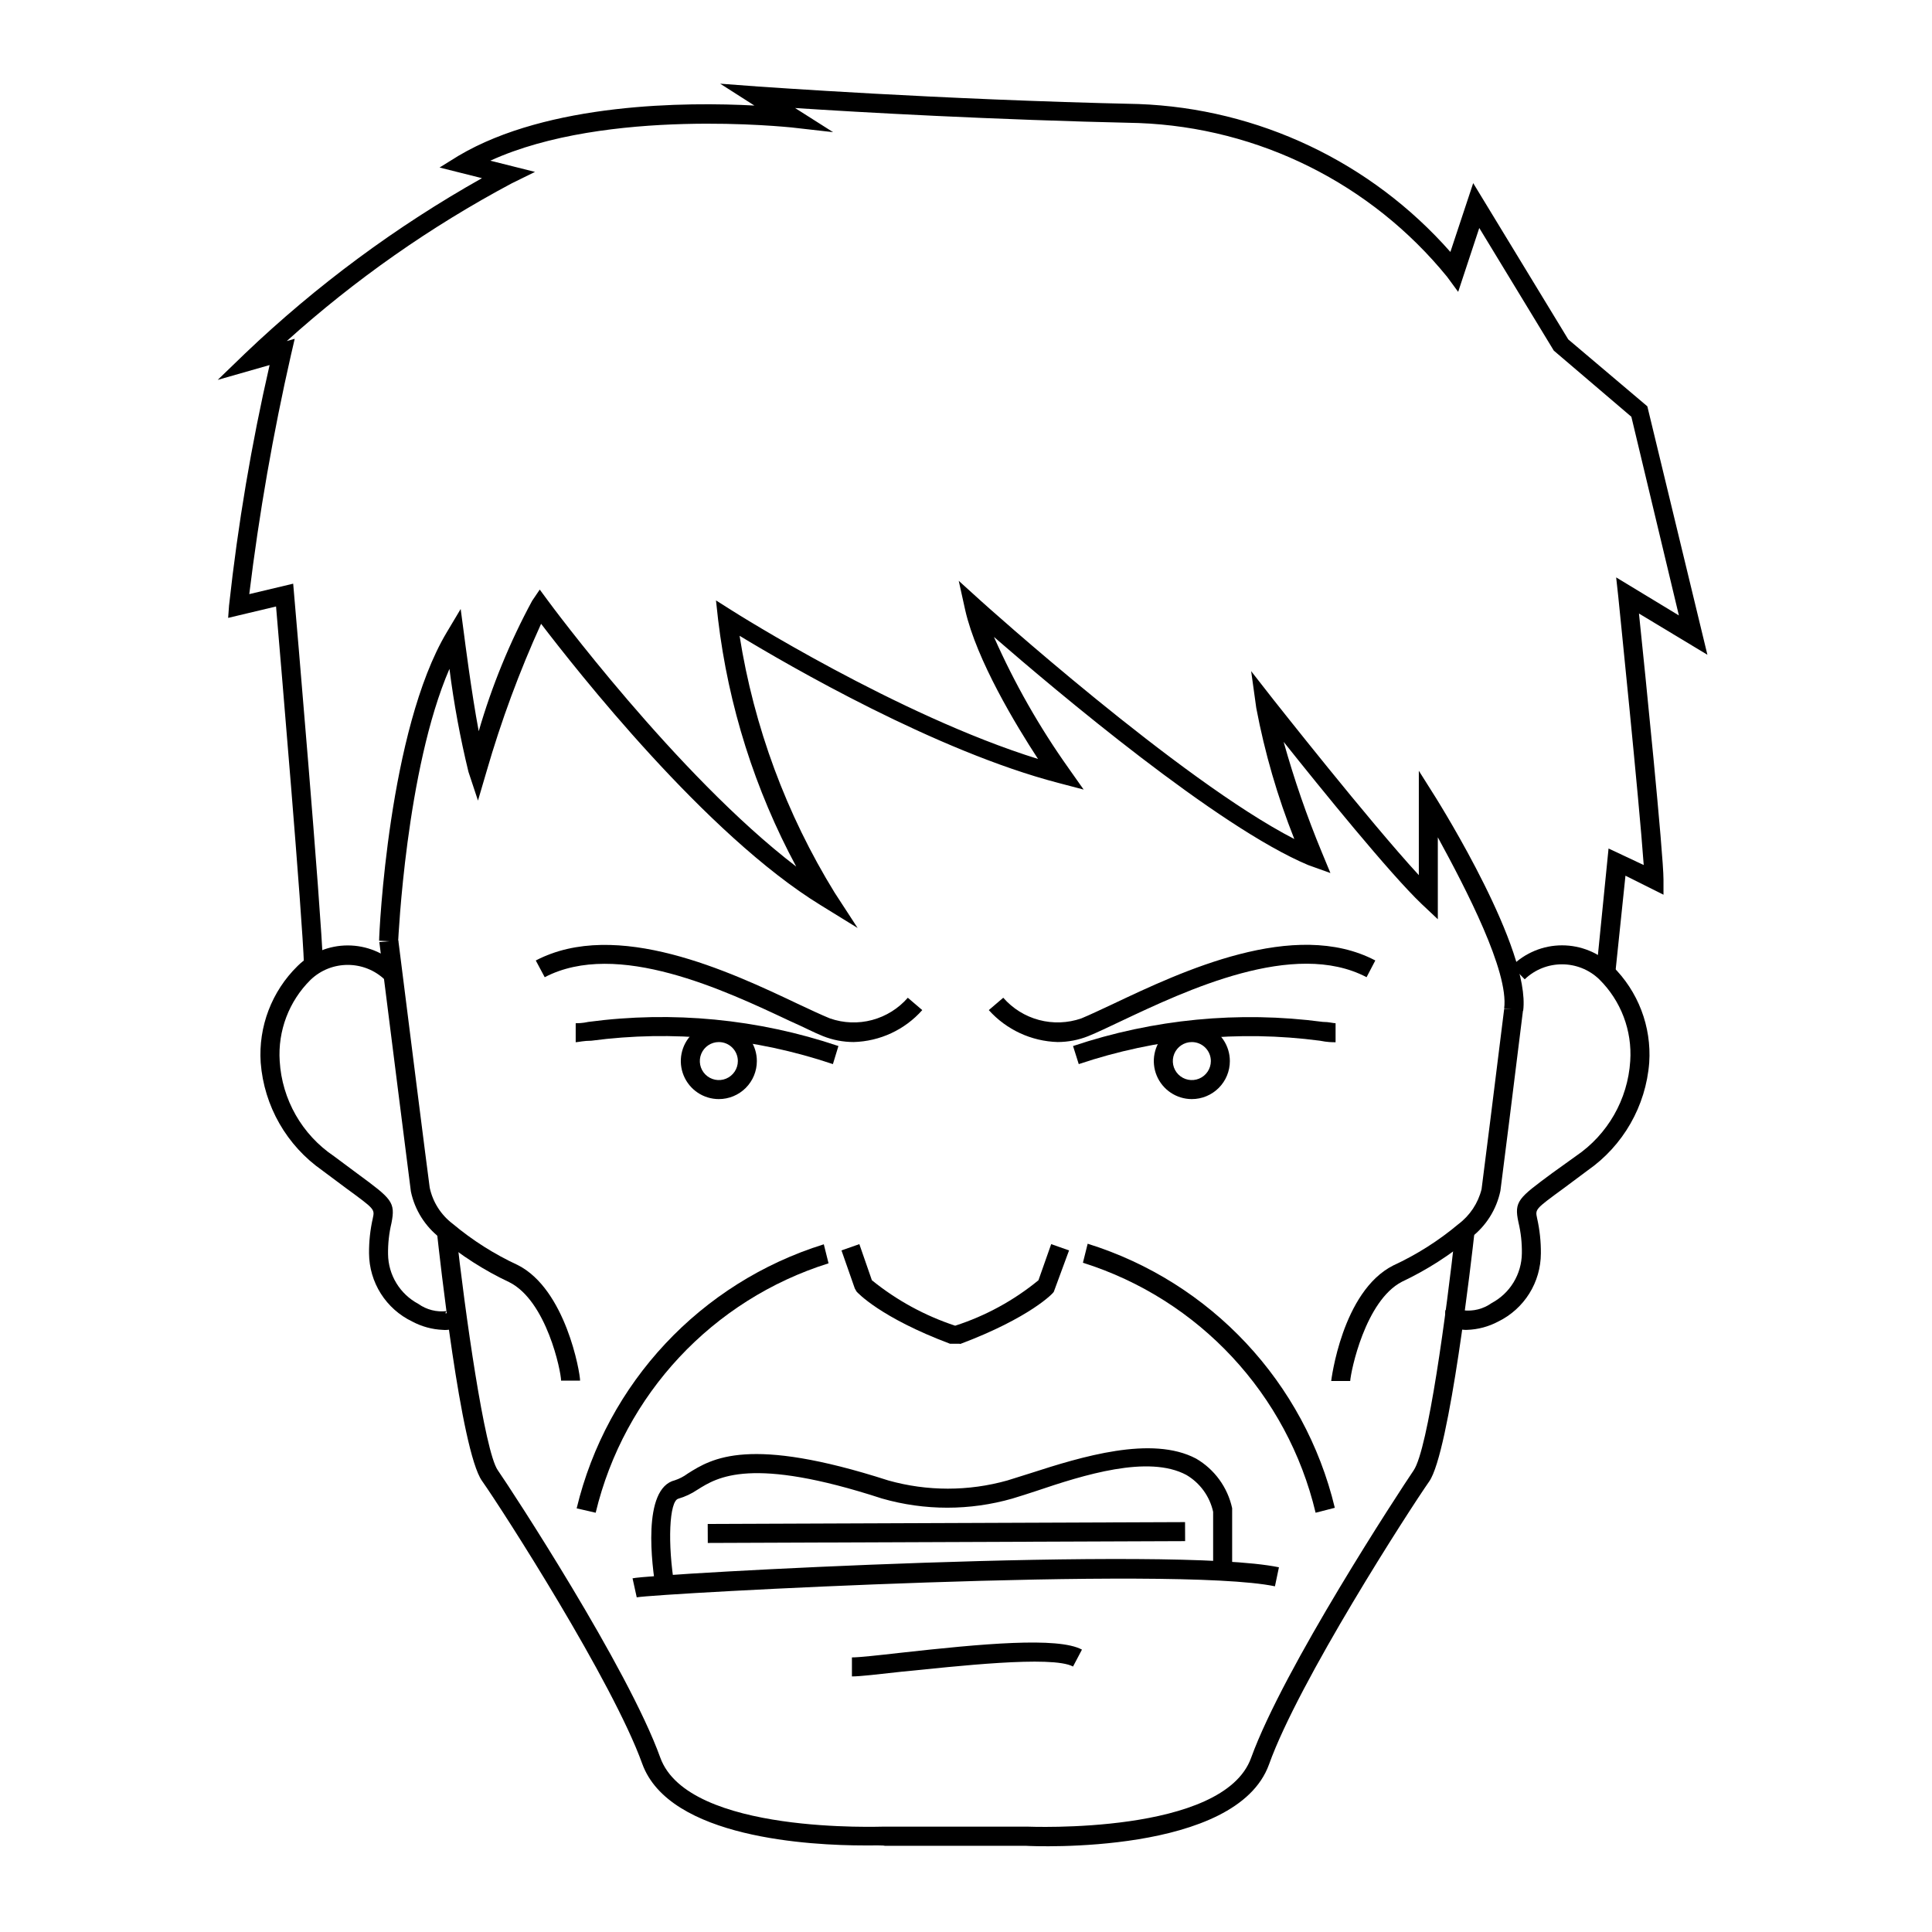 <?xml version="1.0" encoding="UTF-8"?>
<!-- Uploaded to: SVG Repo, www.svgrepo.com, Generator: SVG Repo Mixer Tools -->
<svg fill="#000000" width="800px" height="800px" version="1.1" viewBox="144 144 512 512" xmlns="http://www.w3.org/2000/svg">
 <g>
  <path d="m398.29 500.11h-2.519c-18.488-6.953-24.535-13.551-24.789-13.855l-0.453-0.805-3.527-10.078 4.734-1.664 3.324 9.574h0.004c6.566 5.32 14.043 9.398 22.066 12.043 8.047-2.598 15.531-6.68 22.07-12.043l3.375-9.574 4.734 1.664-4.031 10.934c0 0.301-6.297 6.902-24.789 13.855z"/>
  <path d="m501.82 509.98h-5.039s2.82-23.781 16.473-30.633c6.203-2.867 11.996-6.543 17.23-10.934 3.055-2.289 5.227-5.562 6.148-9.27 0.605-4.637 3.527-27.762 5.996-47.812h5.039c-2.519 20.504-5.441 43.629-6.047 48.266-1.031 4.91-3.785 9.289-7.762 12.344-5.586 4.68-11.75 8.625-18.336 11.738-9.727 5.039-13.555 23.781-13.703 26.301z"/>
  <path d="m297.73 509.88h-5.039c0-2.418-3.828-21.16-13.754-26.098-6.594-3.106-12.758-7.051-18.34-11.738-3.949-3.051-6.684-7.406-7.707-12.293-0.805-6.195-5.742-45.344-8.363-66.102l5.039-0.402c2.57 20.504 7.508 59.551 8.312 65.496 0.816 3.82 2.981 7.219 6.094 9.574 5.238 4.387 11.031 8.062 17.23 10.93 12.695 6.398 16.527 28.469 16.527 30.633z"/>
  <path d="m373.14 633.06c-14.156 0-51.793-1.863-58.945-21.664-7.859-21.816-36.828-66.957-42.473-74.969-5.641-8.012-11.285-60.055-11.938-65.898l5.039-0.504c2.418 21.914 7.609 58.594 11.082 63.582 3.477 4.988 34.512 52.395 43.074 76.176 7.406 20.504 58.895 18.238 59.449 18.289h37.633c0.656 0 52.145 2.266 59.5-18.238 8.613-23.781 39.246-70.535 43.074-76.176 3.828-5.644 8.664-41.664 11.082-63.582l5.039 0.504c-0.656 5.945-6.602 58.289-11.992 66-5.383 7.707-34.605 53-42.465 75.016-8.664 23.98-62.172 21.715-64.438 21.562h-37.383c-0.402-0.148-2.316-0.098-5.34-0.098z"/>
  <path d="m301.86 544.89-5.039-1.16c7.984-33.23 32.863-59.816 65.496-69.977l1.258 5.039 0.004-0.004c-30.758 9.66-54.188 34.754-61.719 66.102z"/>
  <path d="m492.65 544.89c-7.473-31.391-30.891-56.551-61.664-66.25l1.258-5.039c32.633 10.164 57.512 36.746 65.496 69.98z"/>
  <path d="m334.5 435.27c-4.074 0-7.75-2.457-9.309-6.219-1.562-3.766-0.699-8.102 2.184-10.984 2.883-2.879 7.215-3.742 10.98-2.184s6.219 5.234 6.219 9.309c0 2.676-1.059 5.238-2.949 7.125-1.891 1.891-4.453 2.953-7.125 2.953zm0-15.113c-2.039 0-3.875 1.227-4.656 3.109-0.777 1.883-0.348 4.051 1.094 5.488 1.441 1.441 3.606 1.875 5.488 1.094 1.883-0.781 3.113-2.617 3.113-4.656 0-1.336-0.531-2.617-1.477-3.562-0.945-0.941-2.227-1.473-3.562-1.473z"/>
  <path d="m370.22 420.15c-2.777-0.004-5.531-0.535-8.109-1.562-2.316-0.906-5.039-2.367-8.816-4.031-17.129-8.062-45.746-21.613-64.941-11.586l-2.367-4.434c21.41-11.184 51.488 2.973 69.426 11.488 3.426 1.613 6.348 2.973 8.566 3.879l-0.004-0.004c3.59 1.246 7.473 1.391 11.145 0.41s6.965-3.035 9.461-5.898l3.828 3.273c-4.629 5.219-11.215 8.281-18.188 8.465z"/>
  <path d="m364.73 426c-20.59-6.938-42.496-9.055-64.031-6.199-1.965 0-3.324 0.352-4.133 0.402v-5.039c0.656 0 1.762 0 3.375-0.352 22.281-2.969 44.949-0.781 66.25 6.398z"/>
  <path d="m424.28 420.15c-6.981-0.203-13.574-3.266-18.238-8.465l3.828-3.273h0.004c2.504 2.863 5.809 4.918 9.488 5.894 3.68 0.977 7.566 0.836 11.168-0.406 2.215-0.906 5.039-2.266 8.516-3.879 17.984-8.516 48.012-22.723 69.426-11.488l-2.316 4.434c-19.195-10.078-47.863 3.527-64.941 11.586-3.527 1.664-6.551 3.125-8.816 4.031l-0.004 0.004c-2.582 1.027-5.336 1.559-8.113 1.562z"/>
  <path d="m429.88 426-1.512-4.785v-0.004c21.289-7.148 43.934-9.34 66.199-6.398 1.613 0 2.719 0.352 3.375 0.352v5.039c-0.855 0-2.168 0-4.133-0.402h0.004c-21.504-2.832-43.375-0.711-63.934 6.199z"/>
  <path d="m459.85 435.27c-4.074 0-7.75-2.457-9.309-6.219-1.562-3.766-0.699-8.102 2.184-10.984 2.883-2.879 7.215-3.742 10.98-2.184s6.219 5.234 6.219 9.309c0 2.676-1.059 5.238-2.949 7.125-1.891 1.891-4.453 2.953-7.125 2.953zm0-15.113c-2.039 0-3.875 1.227-4.656 3.109-0.777 1.883-0.348 4.051 1.094 5.488 1.441 1.441 3.606 1.875 5.488 1.094 1.883-0.781 3.113-2.617 3.113-4.656 0-1.336-0.531-2.617-1.477-3.562-0.945-0.941-2.227-1.473-3.562-1.473z"/>
  <path d="m317.83 565.25c-1.059-6.246-3.777-26.852 5.039-28.969 1.211-0.406 2.348-1 3.375-1.762 6.449-4.082 16.223-10.078 53.152 1.812 10.328 2.906 21.258 2.906 31.586 0l6.098-1.914c13.551-4.383 32.145-10.078 43.883-3.879 4.894 2.844 8.367 7.617 9.57 13.148v17.535h-5.039v-16.578c-0.906-4.102-3.477-7.644-7.102-9.773-10.078-5.391-27.207 0-39.852 4.281-2.215 0.707-4.281 1.41-6.195 1.965v0.004c-11.312 3.246-23.305 3.246-34.613 0-34.66-11.285-43.578-5.691-48.918-2.316l-0.004-0.004c-1.543 1.047-3.246 1.848-5.035 2.367-2.418 0.605-2.922 11.891-1.008 23.277z"/>
  <path d="m312.74 567.31-1.109-5.039c5.742-1.258 143.13-8.766 171.3-2.922l-1.059 5.039c-26.449-5.539-163.23 1.863-169.13 2.922z"/>
  <path d="m369.77 588.27v-5.039c1.914 0 6.953-0.555 12.746-1.211 21.766-2.418 41.867-4.281 48.215-0.855l-2.367 4.484c-5.543-3.023-31.438 0-45.344 1.359-6.398 0.707-11.031 1.262-13.25 1.262z"/>
  <path d="m331.55 547.86 126.5-0.484 0.02 5.039-126.5 0.484z"/>
  <path d="m532.75 496.43c-1.387 0.055-2.758-0.312-3.93-1.055-1.359-0.926-2.051-2.562-1.766-4.184l5.039 0.656c-0.027-0.242-0.156-0.465-0.352-0.605 2.668 0.332 5.367-0.352 7.555-1.914 2.391-1.273 4.398-3.164 5.805-5.477 1.41-2.316 2.172-4.965 2.207-7.672 0.047-2.781-0.258-5.559-0.906-8.266-1.211-5.594 0-6.398 8.969-13.047l6.246-4.484c8.441-5.715 13.762-15.016 14.41-25.191 0.543-8.07-2.457-15.98-8.215-21.664-5.516-5.297-14.23-5.297-19.75 0l-3.426-3.523c3.547-3.512 8.336-5.481 13.328-5.481 4.988 0 9.777 1.969 13.324 5.481 6.836 6.695 10.406 16.043 9.773 25.594-0.883 11.512-6.894 22.02-16.371 28.613l-6.348 4.734c-7.508 5.492-7.508 5.492-7.004 7.859v0.004c0.699 3.074 1.039 6.219 1.008 9.371-0.012 3.758-1.074 7.441-3.07 10.629-1.992 3.188-4.84 5.75-8.215 7.406-2.566 1.367-5.41 2.125-8.312 2.215z"/>
  <path d="m261.35 496.43c-2.836-0.121-5.609-0.879-8.113-2.215-3.402-1.633-6.281-4.191-8.305-7.379-2.019-3.188-3.106-6.883-3.133-10.656-0.031-3.152 0.309-6.297 1.008-9.371 0.504-2.367 0.504-2.367-7.004-7.859l-6.348-4.734 0.004-0.004c-9.48-6.594-15.492-17.102-16.375-28.613-0.633-9.551 2.938-18.898 9.773-25.594 3.543-3.496 8.324-5.457 13.301-5.457 4.977 0 9.754 1.961 13.301 5.457l-3.426 3.68v-0.004c-5.519-5.297-14.234-5.297-19.75 0-5.703 5.652-8.68 13.5-8.16 21.512 0.598 10.176 5.906 19.492 14.355 25.191l6.297 4.684c9.02 6.648 10.078 7.457 8.969 13.047v0.004c-0.645 2.707-0.949 5.481-0.906 8.262 0.035 2.711 0.797 5.359 2.207 7.672 1.406 2.312 3.414 4.207 5.805 5.481 2.188 1.562 4.887 2.246 7.555 1.914-0.195 0.141-0.324 0.359-0.352 0.602l5.039-0.656v0.004c0.285 1.617-0.406 3.254-1.762 4.18-1.211 0.684-2.598 0.98-3.981 0.855z"/>
  <path d="m547.66 411.84-5.039-0.605c1.258-9.773-10.078-31.59-17.582-45.344v21.715l-4.281-4.031c-8.414-8.012-26.703-30.582-36.578-42.977 2.773 9.918 6.137 19.66 10.078 29.172l2.316 5.594-5.894-2.117c-24.031-10.078-66.605-45.996-83.281-60.457h0.004c5.414 12.238 12.047 23.902 19.797 34.812l3.981 5.644-6.699-1.762c-32.344-8.414-71.441-31.086-84.488-38.996 3.816 24.129 12.379 47.262 25.188 68.062l6.098 9.371-9.723-5.996c-30.531-18.691-64.992-62.621-74.16-74.613-5.766 12.68-10.598 25.762-14.461 39.145l-2.266 7.707-2.519-7.609v0.004c-2.191-9-3.875-18.117-5.039-27.305-11.539 26.652-13.551 71.793-13.602 72.297l-5.039-0.25c0-2.266 2.519-55.871 17.887-81.668l3.727-6.246 0.957 7.203s1.914 15.113 3.828 25.191v-0.004c3.473-11.992 8.219-23.578 14.156-34.562l2.016-2.973 2.117 2.871c0.352 0.504 34.16 46.301 65.848 70.535-10.949-20.34-17.973-42.559-20.707-65.496l-0.555-5.039 4.383 2.769c0.453 0.301 43.781 27.711 80.961 39.246-5.793-8.867-16.273-26.148-19.297-39.449l-1.715-7.758 5.894 5.34c0.555 0.504 52.75 47.508 83.027 63.078l0.008 0.004c-4.457-11.223-7.832-22.848-10.078-34.711l-1.359-9.773 5.945 7.606c0.301 0.352 25.191 31.992 38.492 46.453v-27.66l4.637 7.356c1.004 1.664 25.035 40.004 23.02 56.227z"/>
  <path d="m572.05 402.11-5.039-0.504 3.273-32.746 9.32 4.383c-1.16-16.625-6.699-70.535-6.75-71.188l-0.555-5.039 16.625 10.078-12.594-52.648-20.555-17.531-19.75-32.5-5.594 16.93-2.922-3.981c-20.117-24.695-49.887-39.547-81.719-40.758-38.793-0.855-74.363-2.871-91.09-3.981l10.078 6.398-11.082-1.258c-0.504 0-48.82-5.34-79.754 8.816l11.84 2.973-6.144 3.023h-0.004c-21.508 11.461-41.539 25.5-59.648 41.812l2.117-0.605-0.957 4.133h-0.004c-4.769 20.977-8.469 42.18-11.082 63.531l11.637-2.769 0.25 2.922c0.301 3.375 7.152 83.078 7.656 98.141h-5.039c-0.453-13.352-6.144-80.156-7.406-95.02l-12.695 3.023 0.25-3.426h0.008c2.336-21.383 5.918-42.613 10.73-63.578l-13.754 3.93 7.254-7.004c18.91-18.035 40-33.641 62.777-46.453l-11.238-2.82 5.039-3.125c23.832-14.105 60.457-14.258 78.395-13.301l-9.07-5.793 10.078 0.754c0.453 0 47.559 3.477 100.76 4.637 31.766 1.172 61.66 15.344 82.676 39.199l6.047-18.238 25.191 41.414 20.957 17.734 15.918 65.844-18.137-10.93c1.664 15.871 6.5 63.781 6.5 70.535v3.981l-10.078-5.039z"/>
 </g>
</svg>